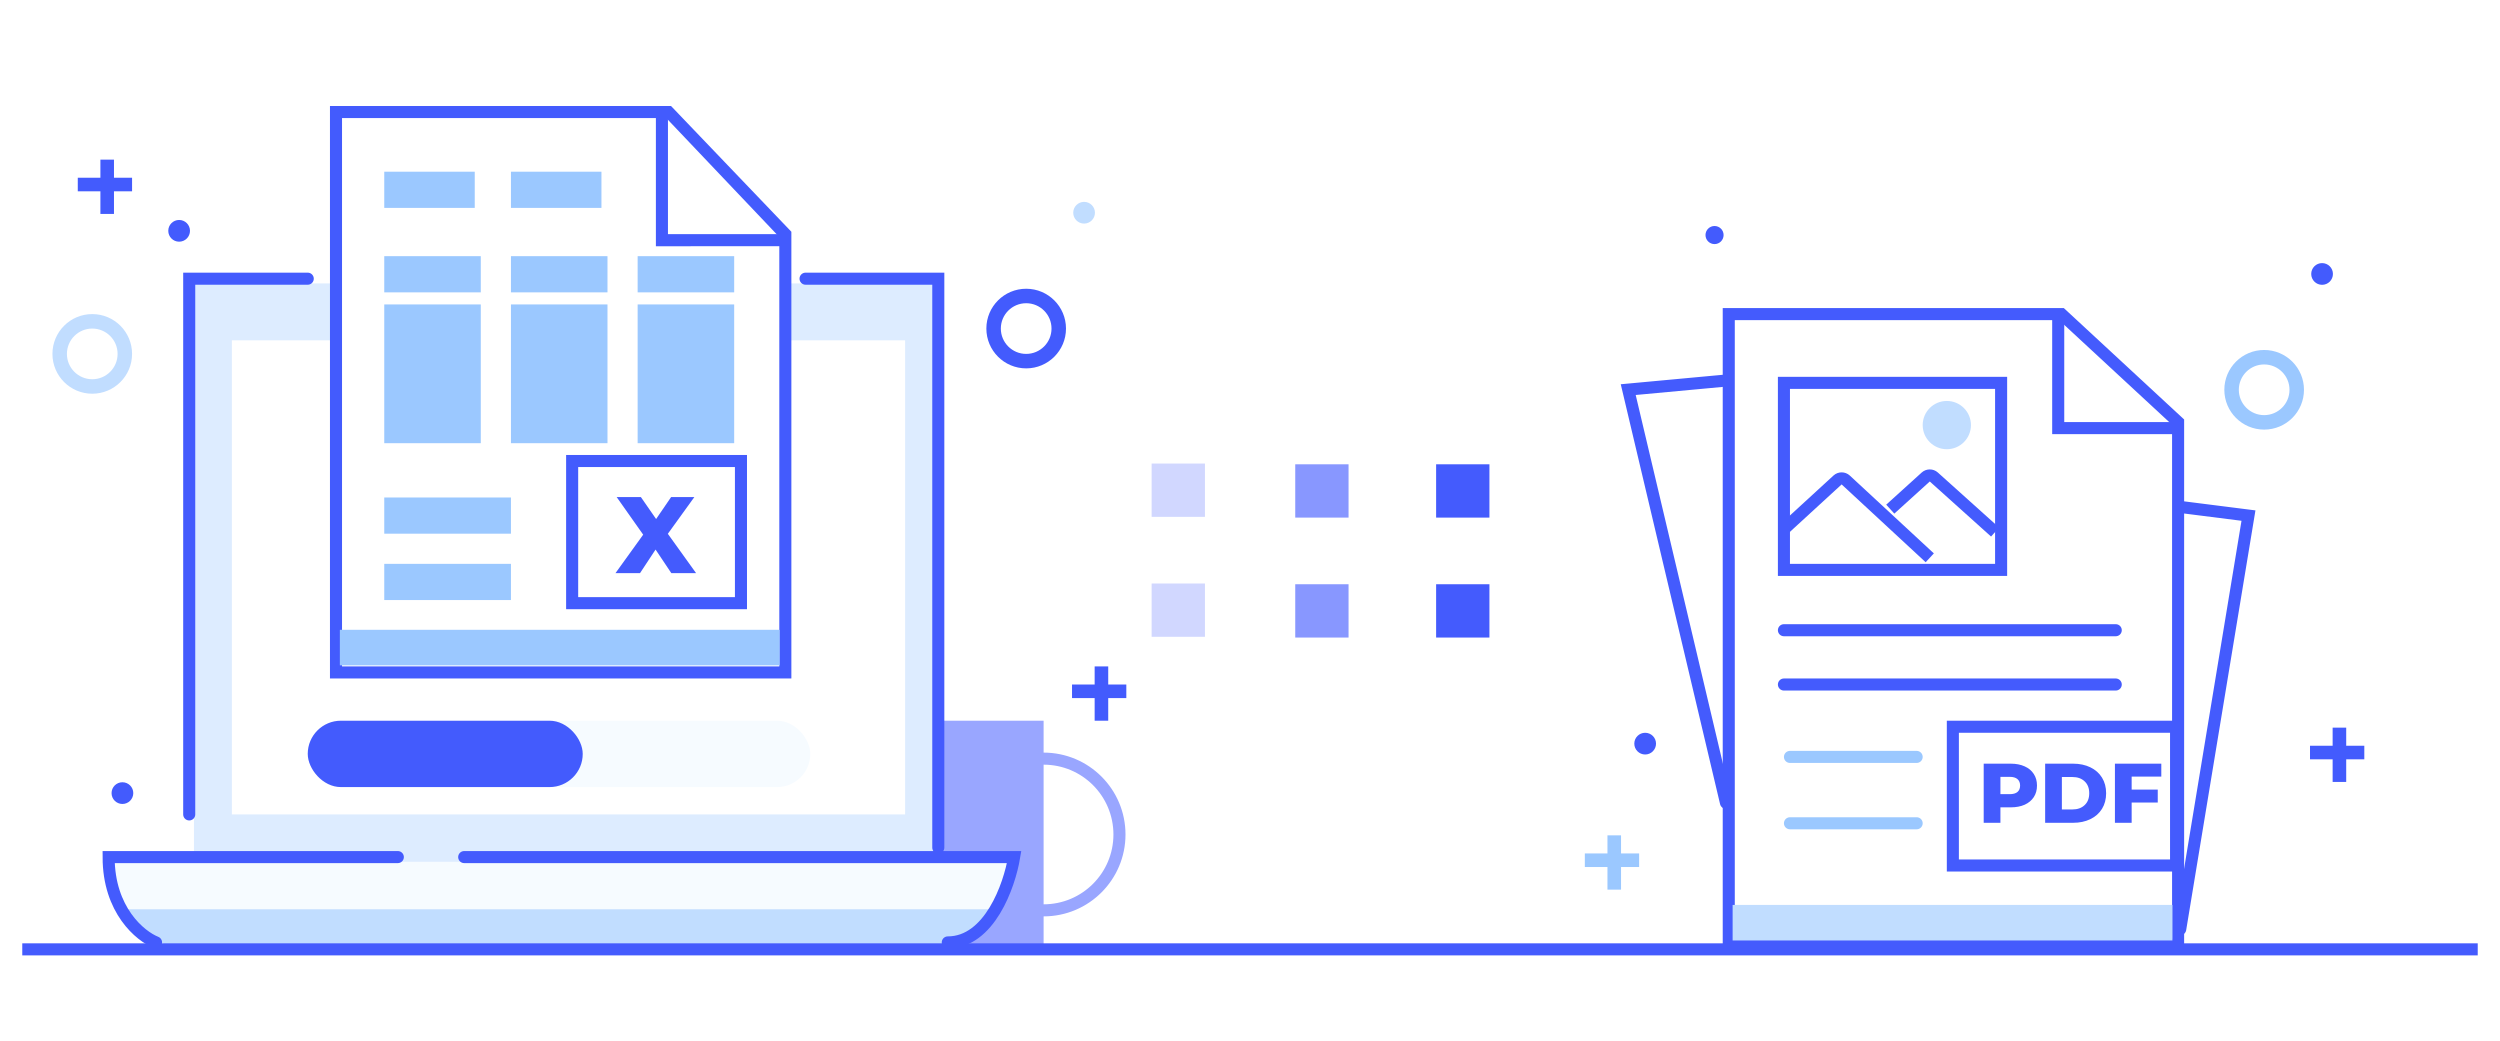 <svg width="449" height="187" viewBox="0 0 449 187" fill="none" xmlns="http://www.w3.org/2000/svg">
<rect width="449" height="187" fill="white"/>
<rect x="156.779" y="129.44" width="30.653" height="40.871" fill="#99A6FF"/>
<path fill-rule="evenodd" clip-rule="evenodd" d="M187.432 137.335C180.506 137.335 174.892 142.95 174.892 149.875C174.892 156.801 180.506 162.415 187.432 162.415C194.358 162.415 199.972 156.801 199.972 149.875C199.972 142.95 194.358 137.335 187.432 137.335ZM172.725 149.875C172.725 141.753 179.309 135.168 187.432 135.168C195.555 135.168 202.139 141.753 202.139 149.875C202.139 157.998 195.555 164.582 187.432 164.582C179.309 164.582 172.725 157.998 172.725 149.875Z" fill="#99A6FF"/>
<path d="M19.509 154.784H181.29C181.29 163.248 174.428 170.11 165.963 170.11H34.835C26.371 170.11 19.509 163.248 19.509 154.784Z" fill="#F6FBFF"/>
<path d="M21.211 163.299H177.884C176.883 167.302 173.286 170.11 169.159 170.11H33.502C28.505 170.11 23.86 167.536 21.211 163.299Z" fill="#C1DDFF"/>
<path d="M34.835 50.903H167.666V154.784H34.835V50.903Z" fill="#DDECFF"/>
<path d="M33.984 146.269V50.052H55.271M144.676 50.052H168.518V152.229M28.024 169.259C25.185 168.124 19.509 163.469 19.509 153.932C27.002 153.932 57.258 153.932 71.449 153.932M83.37 153.932H182.141C181.29 159.041 177.714 169.259 170.221 169.259" stroke="#445BFD" stroke-width="2.167" stroke-linecap="round"/>
<line x1="4" y1="170.505" x2="445" y2="170.505" stroke="#445BFD" stroke-width="2.167"/>
<rect x="41.647" y="61.121" width="120.91" height="85.148" fill="white"/>
<rect x="55.271" y="129.44" width="90.257" height="11.921" rx="5.96" fill="#F6FBFF"/>
<rect x="55.271" y="129.44" width="49.386" height="11.921" rx="5.96" fill="#435BFD"/>
<rect x="206.834" y="83.253" width="9.574" height="9.574" fill="#D1D7FF"/>
<rect x="206.834" y="104.795" width="9.574" height="9.574" fill="#D1D7FF"/>
<rect x="232.626" y="83.388" width="9.574" height="9.574" fill="#8897FF"/>
<rect x="232.626" y="104.93" width="9.574" height="9.574" fill="#8897FF"/>
<rect x="257.927" y="83.388" width="9.574" height="9.574" fill="#445BFD"/>
<rect x="257.927" y="104.93" width="9.574" height="9.574" fill="#445BFD"/>
<path fill-rule="evenodd" clip-rule="evenodd" d="M9.418 63.561C9.418 59.611 12.62 56.41 16.569 56.41C20.519 56.41 23.72 59.611 23.72 63.561C23.72 67.51 20.519 70.712 16.569 70.712C12.62 70.712 9.418 67.51 9.418 63.561ZM16.569 59.01C14.056 59.01 12.018 61.048 12.018 63.561C12.018 66.074 14.056 68.112 16.569 68.112C19.082 68.112 21.12 66.074 21.12 63.561C21.12 61.048 19.082 59.01 16.569 59.01Z" fill="#C1DDFF"/>
<path fill-rule="evenodd" clip-rule="evenodd" d="M184.301 64.861C187.532 64.861 190.152 62.241 190.152 59.01C190.152 55.778 187.532 53.159 184.301 53.159C181.069 53.159 178.45 55.778 178.45 59.01C178.45 62.241 181.069 64.861 184.301 64.861Z" stroke="#435BFD" stroke-width="2.6"/>
<path fill-rule="evenodd" clip-rule="evenodd" d="M32.172 43.407C33.249 43.407 34.122 42.534 34.122 41.456C34.122 40.379 33.249 39.506 32.172 39.506C31.095 39.506 30.222 40.379 30.222 41.456C30.222 42.534 31.095 43.407 32.172 43.407Z" fill="#435BFD"/>
<path fill-rule="evenodd" clip-rule="evenodd" d="M194.703 40.156C195.78 40.156 196.653 39.283 196.653 38.206C196.653 37.129 195.78 36.255 194.703 36.255C193.626 36.255 192.752 37.129 192.752 38.206C192.752 39.283 193.626 40.156 194.703 40.156Z" fill="#C1DDFF"/>
<path fill-rule="evenodd" clip-rule="evenodd" d="M21.987 144.393C23.064 144.393 23.937 143.52 23.937 142.442C23.937 141.365 23.064 140.492 21.987 140.492C20.91 140.492 20.036 141.365 20.036 142.442C20.036 143.52 20.91 144.393 21.987 144.393Z" fill="#435BFD"/>
<path fill-rule="evenodd" clip-rule="evenodd" d="M23.72 34.359H13.969V31.921L23.72 31.921V34.359Z" fill="#435BFD"/>
<path fill-rule="evenodd" clip-rule="evenodd" d="M18.032 38.423L18.032 28.671L20.47 28.671L20.47 38.423L18.032 38.423Z" fill="#435BFD"/>
<path fill-rule="evenodd" clip-rule="evenodd" d="M196.599 125.377V129.44H199.037V125.377H202.287V122.939H199.037V119.688L196.599 119.688V122.939H192.536V125.377H196.599Z" fill="#435BFD"/>
<path d="M60.344 120.294H141.046V63.647V26.4L120.095 7H105.157H90.219H75.282H60.344V120.294Z" fill="white"/>
<path fill-rule="evenodd" clip-rule="evenodd" d="M59.261 19.041H120.519L142.13 41.623V121.855H59.261L59.261 19.041ZM61.428 21.208V119.688H139.963V42.57L119.67 21.208H61.428Z" fill="#435BFD"/>
<path d="M61.038 113.113H140.024V119.496H61.038L61.038 113.113Z" fill="#9BC8FF"/>
<path fill-rule="evenodd" clip-rule="evenodd" d="M119.965 42.056L119.965 20.8L117.798 20.8L117.798 44.224L141.221 44.223L141.221 42.056L119.965 42.056Z" fill="#435BFD"/>
<path d="M102.758 78.944H133.076V104.475H102.758V78.944Z" fill="white"/>
<path fill-rule="evenodd" clip-rule="evenodd" d="M101.675 81.714H134.16V109.412H101.675V81.714ZM103.842 83.881V107.245H131.993V83.881H103.842Z" fill="#435BFD"/>
<path d="M310.485 169.705H391.187V113.059V75.811L370.236 56.412H355.298H340.36H325.423H310.485V169.705Z" fill="white" stroke="#445BFD" stroke-width="2.167"/>
<path d="M309.625 68.38L292.43 69.975L309.982 144.175" stroke="#445BFD" stroke-width="2.167" stroke-linecap="round"/>
<path d="M391.924 91.09L403.826 92.6L391.566 166.885" stroke="#445BFD" stroke-width="2.167" stroke-linecap="round"/>
<path d="M311.179 162.525H390.165V168.908H311.179L311.179 162.525Z" fill="#C1DDFF"/>
<line x1="321.477" y1="147.86" x2="344.231" y2="147.86" stroke="#9BC8FF" stroke-width="2.167" stroke-linecap="round"/>
<path d="M321.477 135.941H344.231" stroke="#9BC8FF" stroke-width="2.167" stroke-linecap="round"/>
<path d="M320.393 113.187H379.988" stroke="#445BFD" stroke-width="2.167" stroke-linecap="round"/>
<path d="M320.393 122.939H379.988" stroke="#445BFD" stroke-width="2.167" stroke-linecap="round"/>
<path d="M361.127 137.155C362.087 137.155 362.922 137.317 363.63 137.641C364.338 137.954 364.884 138.409 365.268 139.006C365.652 139.592 365.844 140.285 365.844 141.084C365.844 141.883 365.652 142.576 365.268 143.162C364.884 143.749 364.338 144.204 363.63 144.528C362.922 144.841 362.087 144.998 361.127 144.998H359.276V147.774H356.272V137.155H361.127ZM360.945 142.631C361.562 142.631 362.027 142.5 362.34 142.237C362.654 141.964 362.81 141.58 362.81 141.084C362.81 140.589 362.654 140.204 362.34 139.931C362.027 139.658 361.562 139.522 360.945 139.522H359.276V142.631H360.945ZM367.309 137.155H372.33C373.493 137.155 374.524 137.373 375.425 137.808C376.325 138.242 377.022 138.859 377.518 139.658C378.013 140.457 378.261 141.393 378.261 142.465C378.261 143.537 378.013 144.472 377.518 145.271C377.022 146.07 376.325 146.687 375.425 147.122C374.524 147.556 373.493 147.774 372.33 147.774H367.309V137.155ZM372.209 145.377C373.119 145.377 373.847 145.119 374.393 144.603C374.949 144.088 375.227 143.375 375.227 142.465C375.227 141.554 374.949 140.841 374.393 140.326C373.847 139.81 373.119 139.552 372.209 139.552H370.312V145.377H372.209ZM382.845 139.476V141.812H387.532V144.133H382.845V147.774H379.841V137.155H388.17V139.476H382.845Z" fill="#445BFD"/>
<rect x="350.732" y="130.523" width="40.091" height="24.921" stroke="#445BFD" stroke-width="2.167"/>
<path fill-rule="evenodd" clip-rule="evenodd" d="M399.491 70.007C399.491 66.057 402.693 62.856 406.643 62.856C410.592 62.856 413.794 66.057 413.794 70.007C413.794 73.957 410.592 77.158 406.643 77.158C402.693 77.158 399.491 73.957 399.491 70.007ZM406.643 65.456C404.129 65.456 402.092 67.494 402.092 70.007C402.092 72.52 404.129 74.558 406.643 74.558C409.156 74.558 411.194 72.52 411.194 70.007C411.194 67.494 409.156 65.456 406.643 65.456Z" fill="#9BC8FF"/>
<path fill-rule="evenodd" clip-rule="evenodd" d="M295.472 135.508C296.549 135.508 297.422 134.634 297.422 133.557C297.422 132.48 296.549 131.607 295.472 131.607C294.395 131.607 293.521 132.48 293.521 133.557C293.521 134.634 294.395 135.508 295.472 135.508Z" fill="#435BFD"/>
<path fill-rule="evenodd" clip-rule="evenodd" d="M307.932 43.84C308.83 43.84 309.558 43.113 309.558 42.215C309.558 41.317 308.83 40.59 307.932 40.59C307.035 40.59 306.307 41.317 306.307 42.215C306.307 43.113 307.035 43.84 307.932 43.84Z" fill="#435BFD"/>
<path fill-rule="evenodd" clip-rule="evenodd" d="M417.045 51.153C418.122 51.153 418.995 50.28 418.995 49.203C418.995 48.126 418.122 47.252 417.045 47.252C415.968 47.252 415.095 48.126 415.095 49.203C415.095 50.28 415.968 51.153 417.045 51.153Z" fill="#435BFD"/>
<path fill-rule="evenodd" clip-rule="evenodd" d="M294.388 155.716H284.636V153.278H294.388V155.716Z" fill="#9BC8FF"/>
<path fill-rule="evenodd" clip-rule="evenodd" d="M288.7 159.779L288.7 150.027L291.138 150.027L291.138 159.779L288.7 159.779Z" fill="#9BC8FF"/>
<path fill-rule="evenodd" clip-rule="evenodd" d="M418.941 136.374V140.437H421.379V136.374H424.63V133.936H421.379V130.685L418.941 130.685V133.936H414.878V136.374H418.941Z" fill="#435BFD"/>
<rect x="320.393" y="68.762" width="39.007" height="33.59" fill="white" stroke="#445BFD" stroke-width="2.167"/>
<path d="M369.656 56.047L369.656 76.888L391.365 76.888" stroke="#445BFD" stroke-width="2.167"/>
<path d="M320.393 95.042L330.025 86.204C330.441 85.823 331.08 85.824 331.494 86.208L346.585 100.184M339.491 91.442L345.861 85.671C346.272 85.298 346.899 85.297 347.312 85.668L358.317 95.556" stroke="#445BFD" stroke-width="2.167"/>
<circle cx="349.649" cy="76.346" r="4.334" fill="#C1DDFF"/>
<rect x="69.012" y="46.007" width="17.337" height="6.501" fill="#9BC8FF"/>
<rect x="69.012" y="89.349" width="22.754" height="6.501" fill="#9BC8FF"/>
<rect x="69.012" y="101.268" width="22.754" height="6.501" fill="#9BC8FF"/>
<rect x="69.012" y="30.838" width="16.253" height="6.501" fill="#9BC8FF"/>
<rect x="91.767" y="30.838" width="16.253" height="6.501" fill="#9BC8FF"/>
<rect x="91.767" y="46.007" width="17.337" height="6.501" fill="#9BC8FF"/>
<rect x="114.521" y="46.007" width="17.337" height="6.501" fill="#9BC8FF"/>
<rect x="69.012" y="54.676" width="17.337" height="24.921" fill="#9BC8FF"/>
<rect x="91.767" y="54.676" width="17.337" height="24.921" fill="#9BC8FF"/>
<rect x="114.521" y="54.676" width="17.337" height="24.921" fill="#9BC8FF"/>
<path d="M120.567 102.931L117.739 98.699L114.95 102.931H110.542L115.516 96.027L110.757 89.279H115.106L117.837 93.218L120.528 89.279H124.702L119.943 95.871L125.014 102.931H120.567Z" fill="#445BFD"/>
</svg>

